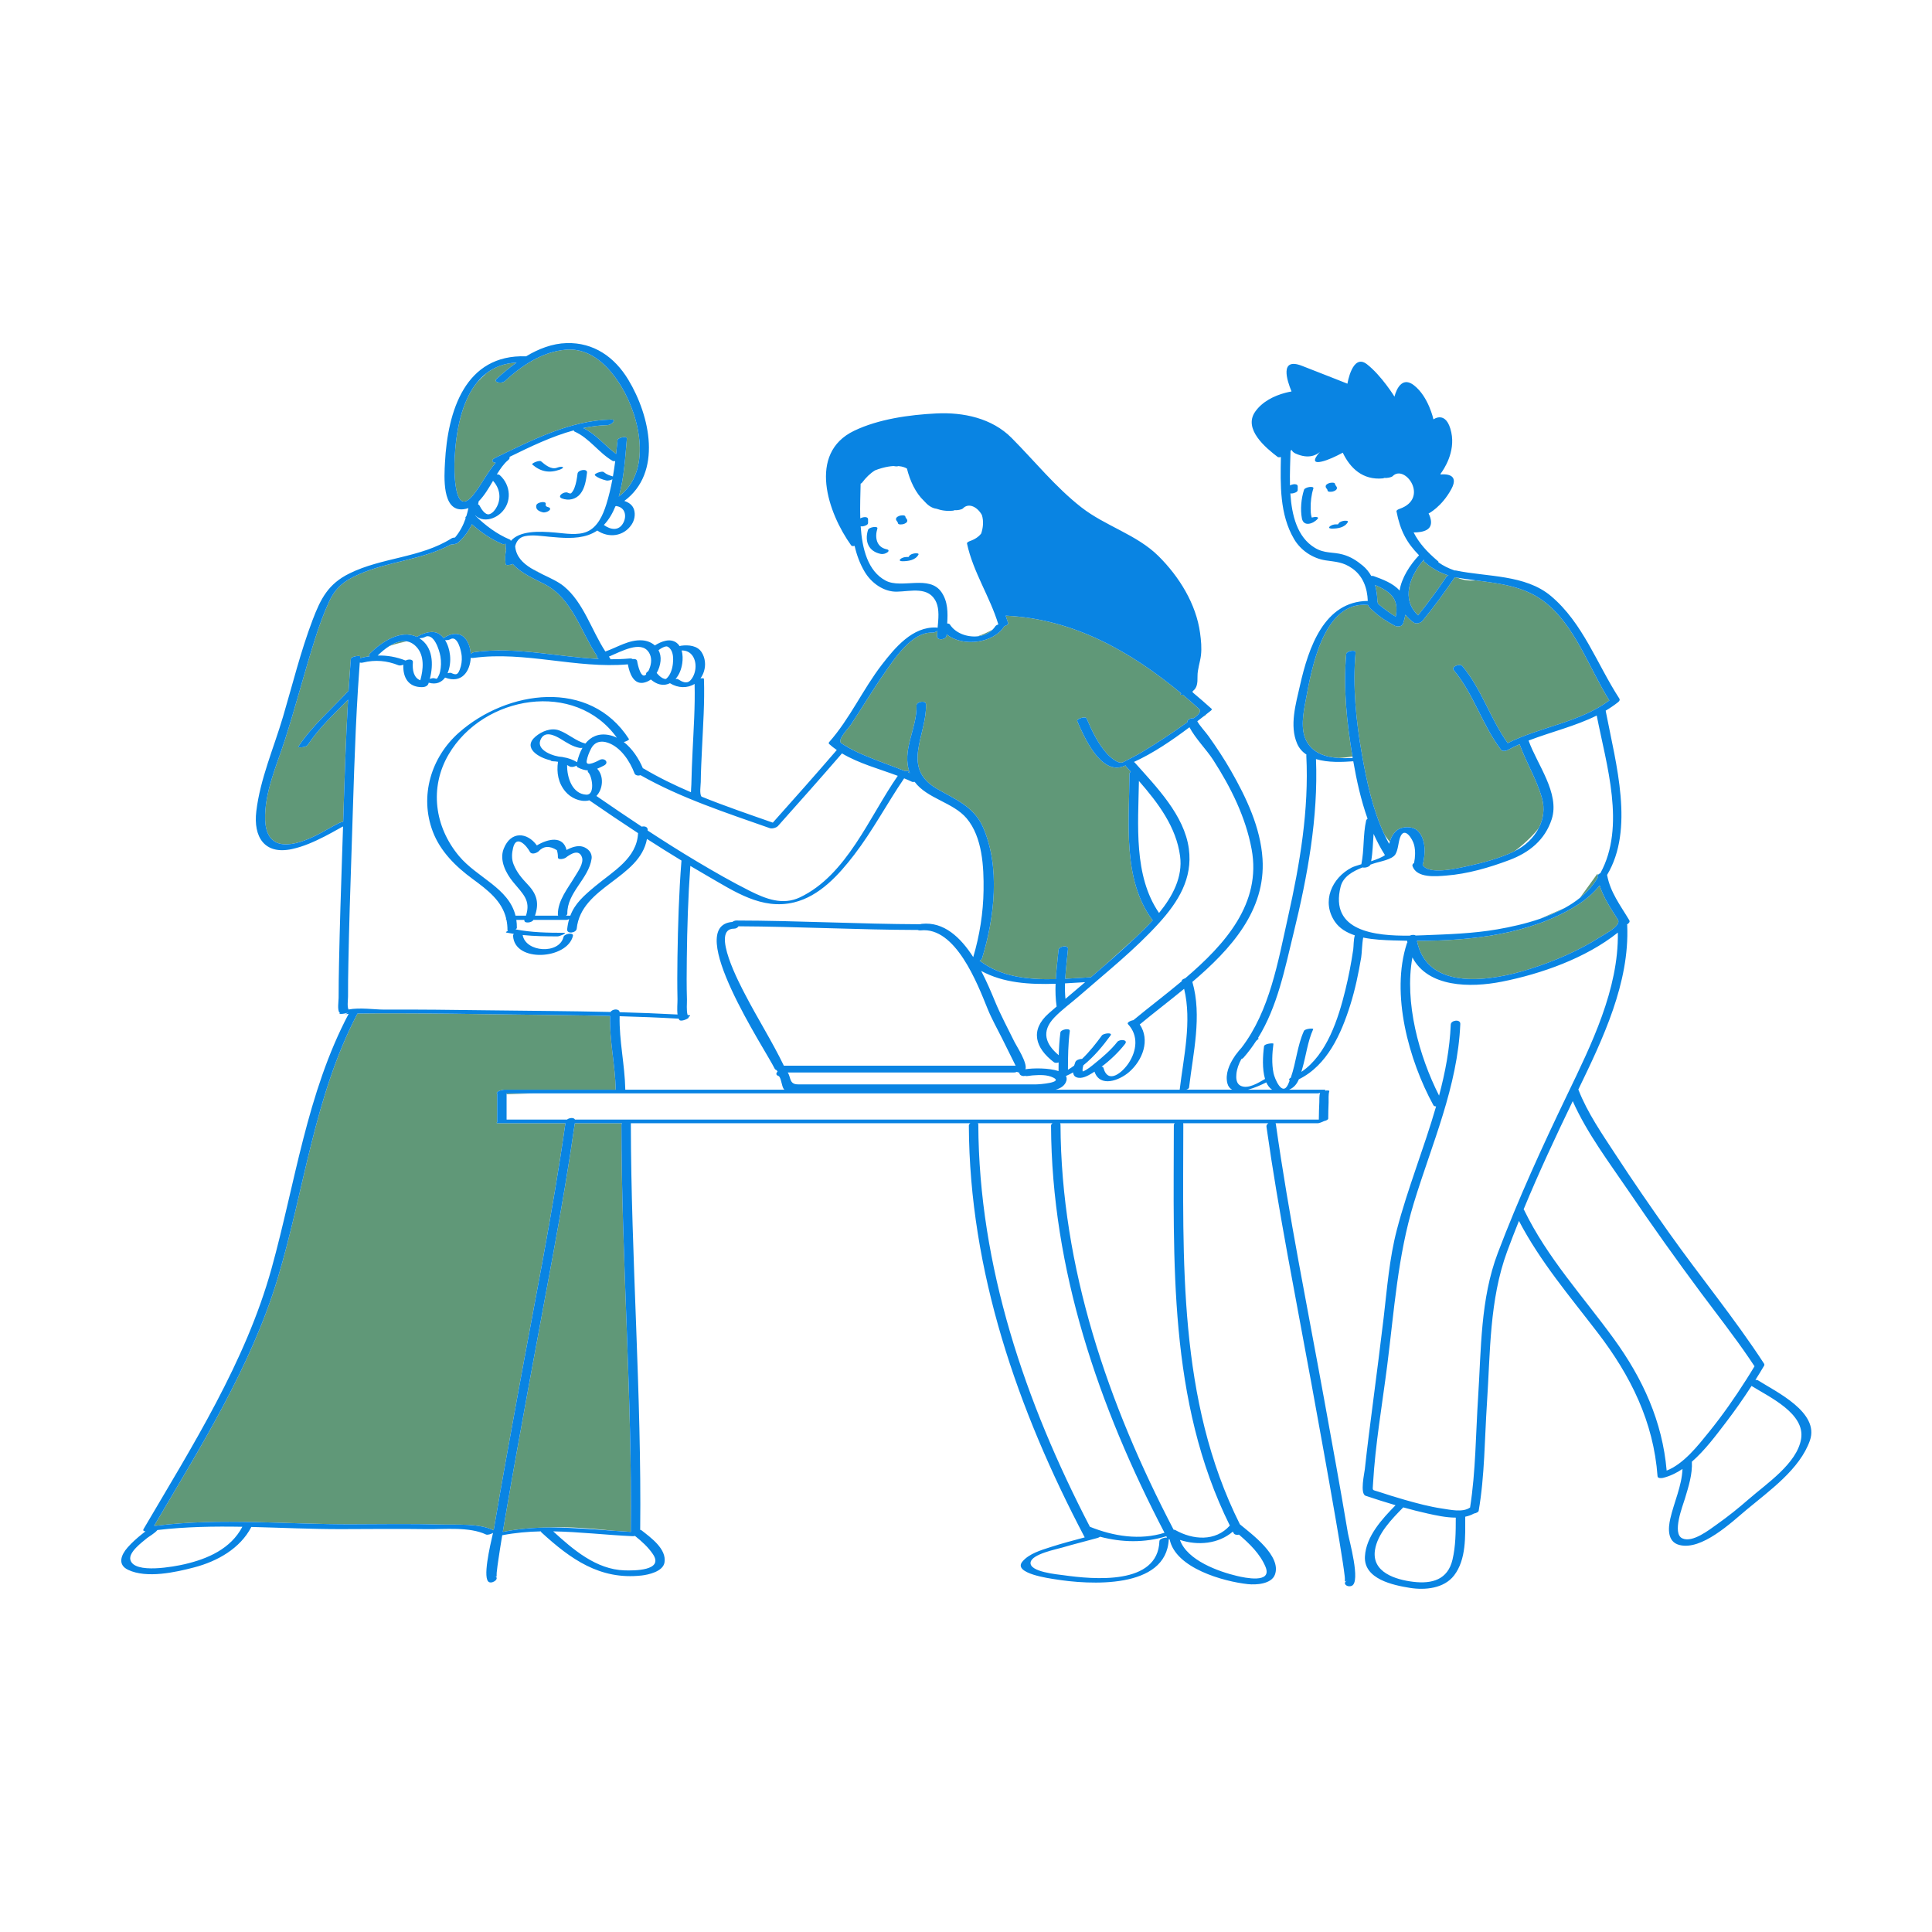<svg xmlns="http://www.w3.org/2000/svg" xmlns:xlink="http://www.w3.org/1999/xlink" id="Layer_1" width="595.28" height="595.28" viewBox="0 0 595.28 595.28"><path id="color_x5F_2" fill="#609878" d="M493.041 288.716c-6.666 4.251-14.112 7.424-21.626 9.827-11.646 3.724-31.668 7.119-34.825-8.656 16.729.022 34.715-2.026 48.861-10.675 3.054-1.867 5.488-4.02 7.435-6.383 1.198 3.821 3.371 6.972 5.595 10.479C499.679 285.198 494.678 287.673 493.041 288.716zm-10.92-8.952c-2.078.901-4.825 2.099-7.566 3.315C477.178 282.174 479.738 281.084 482.121 279.764zm10.046-10.531-5.342 7.396c1.557-1.262 2.961-2.672 4.148-4.26.474-.633.902-1.281 1.312-1.936-.02-.106-.05-.204-.067-.312-.032-.196.027-.377.142-.541L492.167 269.233zM438.401 266.27c-.017.064-.051.126-.093.186 1.827 3.271 10.792 1.072 13.409.515 4.974-1.059 10.026-2.397 14.651-4.55.121-.056.236-.123.355-.182 2.035-1.56 5.159-4.182 7.398-7.108 1.413-2.754 1.909-5.928.986-9.205-1.631-5.792-4.872-10.953-6.887-16.611-1.285.563-2.553 1.166-3.789 1.839-.504.275-1.545.389-1.947-.14-5.815-7.639-8.397-17.188-14.582-24.558-.867-1.034 1.904-2.129 2.668-1.219 5.969 7.113 8.589 16.238 13.981 23.729 10.15-5.078 22.096-6.329 31.32-13.143-6.308-9.98-10.596-23.331-20.265-30.605-6.079-4.574-13.489-5.443-20.851-6.393-2.483.213-4.345-.215-5.686-.824-.274-.047-.547-.097-.82-.147-3.131 4.611-6.406 9.115-9.95 13.42-.561.68-1.929 1.082-2.692.546-1.071-.751-1.923-1.565-2.59-2.423-.162.913-.407 1.831-.718 2.749-.319.943-1.773 1.052-2.503.67-2.383-1.247-4.723-2.736-6.695-4.582-.417-.39-1.443-1.118-1.548-1.83-13.714-1.388-17.392 19.377-19.25 29.368-.718 3.86-1.725 8.912.257 12.592 2.016 3.744 5.909 4.924 9.927 5.178 1.598-.071 3.099-.264 4.226-.446-1.735-10.384-2.873-21.118-1.917-31.642.075-.829 2.97-1.424 2.879-.43-.945 10.412.146 21.19 1.961 31.452 1.464 8.277 3.313 17.015 6.964 24.755l1.587 2.165c.434-1.361 1.07-2.619 2.248-3.569 1.602-1.292 4.818-1.316 6.339.125C439.374 258.416 439.236 263.031 438.401 266.27zm7.238-88.52c.244-.364.535-.432.665-.447-.007-.009-.018-.018-.022-.027-.092-.02-.25-.062-.521-.159-.734-.263-1.477-.529-2.178-.876-1.768-.877-3.303-1.877-4.764-3.202-.161-.146-.153-.313-.044-.477-.034-.032-.069-.063-.104-.094-4.354 5.129-7.019 12.186-1.73 17.133C440.006 185.777 442.907 181.821 445.639 177.75zM424.366 185.335c.007.009.015.019.021.028.077.021.097.059.069.11.068.14.092.294.074.451.246.37 2.65 2.171 3.005 2.427.814.588 1.649 1.132 2.5 1.651.522-2.436.376-4.974-1.562-6.851-1.361-1.319-3.056-2.182-4.805-2.895.449 1.556.669 3.202.718 4.876C424.39 185.204 424.379 185.27 424.366 185.335zm-53.71 35.544 1.011-.646s-.033-.032-.083-.081C371.277 220.394 370.966 220.636 370.656 220.879zM301.225 196.06c1.739-.181 3.373-.839 4.575-2.031C304.678 194.643 302.99 195.479 301.225 196.06zm63.413 18.154c-.052-.043-.104-.085-.155-.129-.707.027-1.248-.075-.518-.43-15.648-13.004-33.261-22.931-53.849-23.942-.071.033-.14.064-.202.095.255.734.5 1.472.718 2.22.101.346-.519.71-1.211.913-.015.028-.021.054-.04.084-3.298 5.216-12.845 6.411-17.71 2.406-.003.113-.009.227-.011.339-.029 1.358-2.975 1.76-2.941.2.011-.508.05-1.052.096-1.608-.425.318-1.055.584-1.501.564-6.395-.296-11.808 8.177-15.001 12.755-3.558 5.103-6.715 10.46-10.17 15.629-.807 1.207-4.348 4.732-2.894 5.726.45.307.92.583 1.388.863.31.022.505.109.453.282 2.057 1.181 4.251 2.141 6.432 3.044 3.711 1.538 7.544 2.842 11.284 4.341.717-.093 1.381-.06 1.299.054-.088.122-.169.248-.257.371.168.07.336.142.503.212-2.703-6.997 2.246-13.603 2.049-20.889-.029-1.103 2.879-1.668 2.916-.297.257 9.567-7.837 19.503 3.347 26.004 5.548 3.225 11.344 5.456 14.135 11.679 5.491 12.241 3.617 28.137-.215 40.595-.093.302-.384.547-.745.723.021.012.045.02.063.034 6.679 5.042 15.078 5.836 23.408 5.629.182-2.968.556-5.933.832-8.978.106-1.178 3.046-1.657 2.92-.276-.281 3.103-.675 6.122-.849 9.15 2.688-.129 5.344-.321 7.913-.472 1.631-1.386 3.252-2.782 4.864-4.189l9.246-8.366c1.657-1.566 3.343-3.234 4.937-4.993-.039-.038-.08-.073-.113-.118-9.277-12.496-7.112-30.27-7.06-44.889.001-.291.131-.534.33-.729l-.009-.138c-.447-.501-.893-1.001-1.335-1.498-.103-.116-.151-.233-.161-.349-.284.11-.568.228-.854.332-6.916 2.52-12.121-9.438-14.063-14.012-.278-.655 2.554-1.587 2.898-.776 1.556 3.666 3.538 7.824 6.224 10.789.98 1.083 3.559 3.417 5.006 2.675 1.978-1.013 3.94-1.983 5.848-3.131 4.634-2.791 9.178-5.758 13.566-8.922.093-.066.225-.151.372-.244-.12-.792 1.036-1.359 1.957-1.252 1.351-.946 2.561-2.097 1.605-2.947C367.816 216.956 366.245 215.563 364.638 214.214zM191.703 346.084c-4.864.0-9.728.0-14.591.0-3.788 26.623-9.135 53.065-13.944 79.515-2.501 13.752-5.02 27.502-7.381 41.278-.293 1.708-.582 3.418-.869 5.128 4.9-.979 9.778-1.342 14.653-1.361 5.323-.315 13.654.385 19.577 1.012 1.732.125 3.467.242 5.206.341.452-41.864-2.833-83.656-2.885-125.514C191.468 346.337 191.559 346.204 191.703 346.084zm-17.49.0c-6.936.0-13.871.0-20.806.0-.49.0-.468-.14-.215-.321.0-2.967.0-5.934.0-8.901-.289-.042-.198-.185.066-.354.219-.348.996-.597 1.684-.698.15-.039.277-.063.359-.063 11.471.0 22.943.0 34.415.0-.161-7.62-1.948-15.077-1.733-22.708-10.938-.259-21.888-.325-32.805-.488-10.941-.164-21.885-.305-32.828-.325-3.704-.007-7.409-.01-11.112.05-.366.006-.732.013-1.098.02-13.36 25.511-16.374 54.332-24.581 81.584-8.186 27.181-23.764 51.904-38.077 76.246.192-.025.413-.042.623-.021 20.149-2.508 40.244-.369 60.462-.455 9.112-.039 18.232-.172 27.342.079 4.938.136 11.558-.434 16.157 1.762.009.004.013.009.021.014.056-.256.099-.464.122-.602 2.353-13.942 4.897-27.853 7.426-41.764C164.654 401.511 170.267 373.894 174.213 346.084zm-9.524-9.209c-2.867.0-5.733.0-8.6.0.0.098.0.195.0.292L164.689 336.875zm9.601-229.122c-7.304.649-13.51 4.879-18.792 9.702-.899.821-3.729.414-2.408-.792 1.853-1.692 3.886-3.398 6.06-4.946-3.781.2-6.837 1.401-9.297 3.296-.918.843-1.86 1.756-2.756 2.679-4.948 5.983-6.601 15.405-7.021 23.468-.164 3.148-.375 19.044 5.801 11.272 2.436-3.065 4.253-6.868 6.867-9.848-.978-.033-1.634-.802-.244-1.473 11.262-5.435 23.023-11.556 35.797-11.846 1.956-.044.021 1.698-1.105 1.724-2.529.058-5.022.39-7.485.906 3.949 1.871 6.657 5.427 10.124 7.984.163-1.43.311-2.861.449-4.292.072-.753 2.954-1.346 2.869-.467-.472 4.915-.763 11.866-2.499 17.89 10.255-7.622 6.625-24.24.832-33.84C187.792 113.056 182.113 107.058 174.29 107.753zM97.785 257.21c2.297-1.167 4.491-2.545 6.805-3.676.209-.102.66-.256 1.148-.368l.009-.108c.394-12.492.775-25.006 1.497-37.484-4.391 4.47-9.002 8.758-12.47 14.013-.48.728-3.121.875-2.864.486 4.293-6.506 10.263-11.557 15.5-17.26.203-3.258.421-6.514.682-9.765.068-.852 2.928-1.156 2.897-.776-.015.188-.026.376-.041.564.147-.073.315-.14.519-.189.825-.2 1.643-.34 2.457-.453-.272-.182-.32-.477.104-.893 3.462-3.398 9.319-7.5 14.419-5.063.027-.018.045-.034.078-.053 1.945-1.156 4.888-2.209 6.97-.736.42.297.781.659 1.108 1.052l.16.045c.07-.053.152-.109.251-.169 1.824-1.104 3.343-1.282 4.559-.875.063.01.126.026.188.06 2.023.799 3.134 3.298 3.28 5.957.273-.289.687-.533 1.168-.598 12.841-1.742 25.505 1.505 38.279 2.113-.443-.172-.657-.558-.569-.945-5.004-7.564-7.636-17.681-15.995-22.032-3.402-1.77-7.462-3.459-9.924-6.29-.84.387-2.164.505-2.218.045-.199-1.681-.129-3.086.154-4.265-.102-.554-.171-1.129-.168-1.75.0-.077.013-.151.036-.222-.408.106-.802.139-1.044.037-3.505-1.474-6.554-3.601-9.362-6.089-1.029 2.149-2.438 4.098-4.366 5.764-.321.277-1.416.489-2.119.498-8.918 4.76-19.125 5.129-28.347 9.179-4.556 2-7.172 4.054-9.228 8.53-1.685 3.669-3.035 7.479-4.258 11.324-3.294 10.357-5.991 20.895-9.317 31.242-2.501 7.78-6.365 16.218-6.058 24.582C82.088 263.094 91.052 260.632 97.785 257.21zm69.44-80.208c-1.188-.669-2.429-1.326-3.62-1.933C164.738 175.773 165.977 176.398 167.225 177.002zM125.31 197.604c-1.764-.305-3.609.376-5.305 1.437C121.966 198.337 124.245 197.825 125.31 197.604zm-20.697 56.854c-.073-.109-.07-.257.051-.454C104.515 254.245 104.52 254.384 104.613 254.458z"/><path id="color_x5F_1" d="M273.488 170.135c-.52.409-1.39.678-2.049.549-3.822-.749-5.094-3.851-3.988-7.412.274-.881 3.153-1.288 2.883-.418-.854 2.75-.291 5.772 2.918 6.401C273.814 169.365 273.969 169.756 273.488 170.135zM281.803 170.506c-.559.091-1.386.306-1.683.849-.054.099-.11.177-.172.254-.013.0-.025.001-.037.002-.208.009-.416.007-.624.007-.623.0-1.494.252-1.931.722-.468.502.406.587.714.587 1.785-.001 3.979-.316 4.92-2.039C283.271 170.372 281.954 170.481 281.803 170.506zM278.299 161.497c.511-.137 1.302-.484 1.251-1.124-.04-.502-.542-.722-.575-1.151-.048-.62-1.319-.435-1.646-.348-.511.137-1.302.484-1.251 1.124.04.502.542.722.575 1.151C276.701 161.769 277.972 161.584 278.299 161.497zM404.167 159.466c-.028-.097-.054-.192-.077-.274-.234-.802-.243-1.682-.258-2.509-.036-2.05.211-4.223.84-6.18.276-.86-2.6-.463-2.883.418-.866 2.694-1.178 6-.656 8.792.508 2.727 3.549 1.683 4.86.135C406.537 159.207 405.165 159.186 404.167 159.466zM414.107 160.47c-.562.091-1.382.306-1.683.849-.052.093-.104.166-.163.239-.019.0-.037.002-.056.002-.208.007-.417.004-.625.002-.62-.004-1.496.254-1.932.722-.47.504.408.585.715.587 1.789.012 3.978-.303 4.93-2.019C415.58 160.338 414.255 160.446 414.107 160.47zM410.677 151.438c.514-.138 1.299-.483 1.252-1.124-.037-.502-.537-.725-.568-1.156-.046-.62-1.322-.434-1.646-.348-.514.138-1.299.483-1.252 1.124.037.502.537.726.568 1.156C409.076 151.709 410.353 151.524 410.677 151.438zM177.951 145.918c-.187 1.501-.417 3.028-.969 4.445-.222.57-.521 1.102-.941 1.547-.309.326-.849-.003-1.183-.131-1.094-.419-3.395 1.152-1.715 1.796 2.021.775 4.26.322 5.65-1.389 1.447-1.78 1.804-4.349 2.078-6.549C181.04 144.281 178.097 144.747 177.951 145.918zM173.401 143.932c-.48-.272-1.394.037-1.855.204-1.716.622-3.615-.94-4.819-1.979-.56-.483-3.095.649-2.738.957 2.604 2.247 5.283 2.749 8.53 1.572C172.61 144.652 173.823 144.171 173.401 143.932zm-4.44 12.344c-.05-.013-.1-.027-.149-.041-.014-.004-.019-.005-.029-.007-.014-.005-.024-.009-.047-.018-.077-.027-.363-.164-.324-.136-.289-.201-.339-.423-.265-.76.238-1.077-2.681-.607-2.896.369-.294 1.332.849 1.863 1.932 2.151.653.174 1.553-.114 2.049-.549C169.714 156.864 169.533 156.428 168.961 156.276zm388.7 287.566c-3.114 8.885-12.499 15.469-19.532 21.344-4.609 3.848-13.865 12.694-20.752 10.829-3.664-.993-3.426-5.058-2.729-8.12 1.132-4.975 3.563-10.105 3.752-15.284-1.874 1.255-3.869 2.227-6.002 2.745-.392.095-1.63.21-1.68-.471-1.226-16.83-8.308-31.04-18.45-44.264-8.591-11.202-17.696-21.896-24.256-34.434-1.252 3.119-2.478 6.252-3.642 9.418-5.49 14.934-5.171 31.016-6.215 46.698-.728 10.927-.684 22.393-2.552 33.204-.066.389-.766.708-1.458.841-.833.463-1.739.779-2.692.976.002.024.01.044.01.07-.011 5.907.372 13.059-3.431 18.015-3.093 4.031-8.946 4.593-13.605 3.845-5.144-.826-14.267-2.695-13.87-9.696.352-6.201 5.269-11.523 9.439-15.772-3.089-.907-6.157-1.89-9.214-2.908-1.831-.61-.383-6.99-.256-8.181.748-7.001 1.667-13.983 2.565-20.966 1.103-8.578 2.223-17.155 3.236-25.745 1.07-9.078 1.742-18.168 4.06-27.046 3.347-12.821 8.419-25.278 12.094-38.036-.374-.008-.692-.113-.832-.368-7.576-13.869-13.23-34.287-8.176-49.853.03-.092.093-.178.17-.259-.034-.186-.064-.376-.095-.567-1.429-.022-2.85-.053-4.251-.099-2.688-.088-6.074-.21-9.276-.876-.362 1.882-.422 4.97-.618 6.125-.839 4.946-1.864 9.889-3.373 14.679-2.802 8.888-7.082 18.56-15.834 22.864-.588 1.384-1.445 2.542-3.003 3.197 3.595.0 7.189.0 10.784.0.481.0.468.135.228.311.746-.126 1.477-.092 1.389.16-.351 1.005-.188 2.449-.23 3.499-.066 1.638-.114 3.276-.119 4.916-.002.372-.644.654-1.322.808-.572.306-1.524.644-1.839.644-4.362.0-8.724.0-13.085.0.055.085.099.181.115.297 4 28.329 9.734 56.457 14.845 84.599 2.504 13.785 5.037 27.568 7.348 41.387.338 2.023 4.055 15.075 1.17 16.254-1.479.605-3.116-.918-1.273-1.672-1.24.507-.662.573-.871-1.207-.16-1.364-.353-2.724-.557-4.082-.694-4.619-1.476-9.225-2.271-13.827-2.395-13.879-4.925-27.734-7.445-41.59-4.786-26.306-10.104-52.604-13.844-79.086-.063-.441.198-.813.585-1.074-8.755.0-17.509.0-26.264.0.034.087.059.182.059.292-.026 41.874-1.779 84.902 17.438 123.296 3.525 2.927 12.943 9.776 10.779 15.522-1.095 2.906-5.803 3.18-8.334 2.905-7.436-.807-22.283-4.888-24.092-13.793-.096-.008-.187-.027-.271-.053-.711 15.553-24.574 14.056-35.086 12.338-1.376-.225-13.028-1.76-10.04-5.402 2.038-2.483 5.793-3.568 8.719-4.513 3.468-1.121 6.99-2.041 10.508-2.982-20.692-39.329-35.502-82.026-35.701-126.88-.001-.29.188-.54.472-.73-34.873.0-69.746.0-104.618.0.072 41.782 3.342 83.499 2.882 125.287.178.03.337.087.459.184 2.796 2.205 7.708 5.676 7.033 9.858-.451 2.795-4.909 3.79-7.108 4.031-12.781 1.403-21.801-5.035-30.806-13.281-.113-.104-.165-.213-.171-.323-3.966.079-7.934.429-11.914 1.195-.407 2.451-.803 4.903-1.162 7.361-.204 1.392-.412 2.785-.548 4.185-.126 1.297.305 1.37-.622.991 1.702.696-.479 2.417-1.68 1.927-2.178-.891.252-11.155 1.172-15.189-.612.398-1.719.708-2.17.492-5.092-2.431-12.74-1.57-18.202-1.651-8.767-.13-17.533-.023-26.3-.005-9.295.019-18.549-.442-27.796-.662-.001.002-.001.004-.002.006-3.452 6.66-10.486 10.575-17.547 12.435-5.802 1.528-14.694 3.494-20.419.765-3.362-1.602-2.157-4.626-.131-6.915 1.364-1.541 2.904-2.903 4.516-4.179.32-.253.643-.503.965-.754-.448-.036-.882-.207-.585-.713 15.002-25.567 31.427-51.452 39.421-80.234 7.321-26.358 10.852-54.041 23.768-78.514-.614.042-.976.146-1.103.196.129-.061.455-.241.979-.657-.536.426-3.227.715-2.619.231.026-.021.059-.036.085-.056-.083-.035-.157-.079-.208-.146-.65-.858-.218-3.54-.22-4.521-.007-3.579.053-7.157.125-10.735.228-11.321.582-22.639.971-33.956.092-2.684.179-5.369.264-8.056-.041.004-.082.01-.121.012-.407.222-.813.446-1.217.673-1.438.807-2.875 1.615-4.345 2.362-3.214 1.634-6.534 3.13-10.074 3.89-8.403 1.802-11.927-3.67-10.967-11.662 1.204-10.024 5.404-19.533 8.244-29.159 2.928-9.922 5.416-20.069 9.092-29.75 2.53-6.663 4.842-11.142 11.362-14.358 10.064-4.965 21.808-4.75 31.456-10.8.259-.163.668-.252 1.072-.272 1.486-1.763 2.535-3.753 3.269-5.908-.155-.214-.045-.452.215-.664.25-.813.467-1.642.644-2.492-.491.176-1.005.306-1.551.366-6.679.743-5.893-10.195-5.674-14.391.822-15.784 6.171-33.414 24.989-32.737 3.855-2.31 8.069-3.952 12.48-4.076 8.326-.233 14.78 4.262 19.02 11.287 6.775 11.228 10.497 28.665-1.229 37.346 1.357.444 2.578 1.261 3.012 2.731.449 1.519.102 3.262-.778 4.569-2.458 3.655-7.048 4.206-10.565 1.822-.859.578-1.805 1.055-2.852 1.407-3.792 1.275-7.994.861-11.897.512-2.436-.218-5.153-.69-7.573-.177-1.787.379-2.625 1.626-2.978 3.121.281 3.121 2.3 5.133 4.875 6.732 1.134.705 2.373 1.33 3.62 1.933 2.38 1.152 4.783 2.229 6.504 3.643 6.069 4.984 8.5 13.515 12.791 20.099 3.721-1.295 7.274-3.699 11.332-3.438 1.537.099 2.902.661 3.913 1.571 2.079-1.31 4.734-2.32 6.747-.783.369.282.655.629.899 1.004.167-.069.346-.121.531-.145 2.195-.287 4.925-.042 6.243 2.021 1.112 1.741 1.333 3.954.707 5.925-.256.808-.624 1.511-1.066 2.122.573-.076 1.063-.039 1.07.157.25 7.188-.277 14.411-.606 21.589-.156 3.404-.34 6.812-.377 10.219-.01.924-.453 3.685.242 4.47.002.002.001.004.003.006 7.255 2.939 14.715 5.474 21.959 8.014 6.619-7.416 13.226-14.846 19.71-22.379-.827-.575-1.624-1.187-2.37-1.864-.164-.148-.13-.409.006-.562 6.384-7.191 10.412-16.312 16.292-23.917 4.022-5.202 9.434-11.729 16.706-11.393.181.008.317.032.433.063.248-2.66.561-5.61-.41-7.825-2.232-5.088-7.94-3.354-12.186-3.287-4.059.064-7.838-2.706-9.859-6.098-1.504-2.524-2.48-5.221-3.117-8.011-.469.096-.89.086-1.059-.149-7.127-9.905-13.567-28.381.916-35.322 7.547-3.617 16.981-4.915 25.261-5.334 8.351-.424 17.189 1.433 23.263 7.552 7.079 7.133 13.529 15.165 21.479 21.374 7.416 5.792 17.089 8.399 23.764 15.023 6.352 6.303 11.605 14.718 12.817 23.73.303 2.25.532 4.557.269 6.826-.238 2.047-1.086 4.37-1.06 6.402.03 2.33-.138 3.65-1.494 4.674-.007.124-.013.242-.019.344 1.965 1.641 3.905 3.326 5.819 5.05.252.227-.057.488-.231.626-.482.38-.971.765-1.463 1.151-.307.241-.618.483-.928.726-.578.452-1.161.905-1.751 1.36.665 1.297 2.593 3.357 3.528 4.677 2.428 3.424 4.756 6.93 6.84 10.575 4.729 8.266 9.118 17.495 9.729 27.144 1.005 15.885-9.712 27.791-21.62 37.918 3.041 10.466.214 21.996-1.017 32.542-.034.287-.39.502-.839.651 4.701.0 9.401.0 14.103.0-.704-.373-1.228-1.001-1.469-1.982-.685-2.773.524-5.774 2.323-8.379.05-.104.115-.213.22-.332.062-.069.114-.143.175-.213.525-.713 1.086-1.391 1.661-2.021 8.713-11.38 11.241-26.578 14.321-40.314 3.646-16.262 6.479-32.965 5.631-49.687-.005-.103.015-.199.044-.291-1.224-.818-2.231-1.909-2.87-3.383-2.41-5.557-.395-12.283.868-17.897 2.658-11.809 7.495-25.969 20.901-26.079-.147-3.936-1.436-7.656-4.792-10.022-2.835-1.999-5.026-1.998-8.207-2.482-3.987-.606-7.666-3.071-9.725-6.582-4.45-7.588-4.212-16.668-4.048-25.26-.424.1-.811.116-1.008-.034-3.653-2.778-10.633-8.568-6.937-13.894 2.148-3.096 5.799-4.94 9.384-5.87.602-.156 1.219-.284 1.841-.398-1.402-3.362-3.775-10.615 3.223-7.894 9 3.5 14 5.5 14 5.5s1.5-9.5 6-6 8.5 10 8.5 10 1.5-7 6-3.5 6 10.5 6 10.5 4-3 5.5 4c1.304 6.087-2.303 11.412-3.267 12.7-.021.093-.046.187-.068.28.959-.109 6.061-.477 3.335 4.52-3 5.5-7 7.5-7 7.5s2 3.5-.5 5c-1.099.659-2.681.835-4.109.826 1.694 3.331 4.13 6.01 7.59 8.936.086.073.082.164.023.263 1.531 1.088 3.203 1.905 5.003 2.519.138-.014.271-.015.388.01 9.58 2.017 21.363 1.189 29.312 7.872 9.867 8.298 14.189 20.999 21.048 31.557.308.474-.019.878-.398 1.176-1.218.958-2.485 1.811-3.789 2.585.038.205.076.411.114.616 3.076 15.911 8.758 35.908.323 49.999.969 5.357 4.095 9.356 6.826 13.947.197.332.113.616-.163.884-.18.175-.375.339-.559.511.051.044.088.096.091.162.771 17.732-7.501 35.004-15.067 50.633.023.038.051.074.067.117 2.764 7.091 7.328 13.643 11.466 19.981 5.28 8.087 10.765 16.042 16.351 23.92 9.614 13.561 20.248 26.458 29.32 40.383.149.229.176.457.031.702-.864 1.466-1.755 2.921-2.664 4.364.318-.032.616.001.827.136C547.173 428.814 560.711 435.143 557.661 443.842zM485.451 279.211c-14.146 8.649-32.133 10.698-48.861 10.675 3.157 15.775 23.179 12.38 34.825 8.656 7.514-2.402 14.96-5.576 21.626-9.827 1.637-1.043 6.638-3.518 5.439-5.409-2.224-3.507-4.396-6.658-5.595-10.479C490.939 275.192 488.505 277.344 485.451 279.211zM454.759 178.828c-1.907-.246-3.81-.501-5.686-.824-.274-.047-.547-.097-.82-.147-3.131 4.611-6.406 9.115-9.95 13.42-.561.68-1.929 1.082-2.692.546-1.071-.751-1.923-1.565-2.59-2.423-.162.913-.407 1.831-.718 2.749-.319.943-1.773 1.052-2.503.67-2.383-1.247-4.723-2.736-6.695-4.582-.417-.39-1.443-1.118-1.548-1.83-13.714-1.388-17.392 19.377-19.25 29.368-.718 3.86-1.725 8.912.257 12.592 2.016 3.744 5.909 4.924 9.927 5.178 1.445.092 2.903.067 4.3-.007-.016-.094-.033-.188-.049-.282-.009-.052-.017-.105-.025-.157-1.735-10.384-2.873-21.118-1.917-31.642.075-.829 2.97-1.424 2.879-.43-.945 10.412.146 21.19 1.961 31.452 1.464 8.277 3.313 17.015 6.964 24.755.441.936.911 1.856 1.407 2.76.056-.201.117-.398.18-.596.434-1.361 1.07-2.619 2.248-3.569 1.602-1.292 4.818-1.316 6.339.125 2.598 2.46 2.46 7.075 1.625 10.313-.017.064-.051.126-.093.186 1.827 3.271 10.792 1.072 13.409.515 4.974-1.059 10.026-2.397 14.651-4.55.121-.056.236-.123.355-.182 3.17-1.564 5.843-4.077 7.398-7.108 1.413-2.754 1.909-5.928.986-9.205-1.631-5.792-4.872-10.953-6.887-16.611-1.285.563-2.553 1.166-3.789 1.839-.504.275-1.545.389-1.947-.14-5.815-7.639-8.397-17.188-14.582-24.558-.867-1.034 1.904-2.129 2.668-1.219 5.969 7.113 8.589 16.238 13.981 23.729 10.15-5.078 22.096-6.329 31.32-13.143-6.308-9.98-10.596-23.331-20.265-30.605C469.53 180.646 462.12 179.777 454.759 178.828zm-32.288 86.531c1.731-.563 3.355-1.194 4.252-1.888-1.322-2.084-2.482-4.273-3.496-6.542C423.009 259.745 422.968 262.585 422.471 265.359zm23.289-88.241c-.734-.263-1.477-.529-2.178-.876-1.768-.877-3.303-1.877-4.764-3.202-.161-.146-.153-.313-.044-.477-.034-.032-.069-.063-.104-.094-4.354 5.129-7.019 12.186-1.73 17.133 3.065-3.825 5.967-7.781 8.698-11.852.244-.364.535-.432.665-.447-.007-.009-.018-.018-.022-.027C446.189 177.257 446.031 177.215 445.76 177.118zM424.531 185.925c.246.37 2.65 2.171 3.005 2.427.814.588 1.649 1.132 2.5 1.651.522-2.436.376-4.974-1.562-6.851-1.361-1.319-3.056-2.182-4.805-2.895.449 1.556.669 3.202.718 4.876.002.07-.009.136-.021.202.007.009.015.019.021.028.077.021.097.059.069.11C424.525 185.613 424.549 185.768 424.531 185.925zM422.51 177.464c.26-.046.518-.039.744.043 2.703.987 5.992 2.182 7.979 4.455.614-3.879 3.121-7.819 5.992-10.882-3.704-3.743-5.79-7.505-6.943-13.509-.075-.395.673-.687.932-.777 9.354-3.248 1.64-13.95-2.119-10.077-.365.376-1.88.645-2.487.521-.231.09-.446.154-.602.168-6.09.553-9.983-3.113-12.278-7.927-2.191 1.18-4.646 2.33-6.56 2.755-3.576.795-1.472-1.878-.456-3.012-.944.863-3.385 2.402-7.544.512-.626-.285-.996-.657-1.178-1.087-.095.077-.216.146-.356.207-.066 3.115-.267 6.877-.166 10.713.379-.211.866-.334 1.118-.364.519-.062 1.268.01 1.263.667-.002.383-.005.767-.009 1.151-.005.627-1.194.958-1.64 1.01-.192.023-.417.027-.623-.01.443 6.837 2.136 13.513 7.55 16.774 3.063 1.845 5.519 1.192 8.656 2.072 2.361.662 4.206 1.841 6.09 3.402C420.999 175.202 421.85 176.287 422.51 177.464zm-57.661 127.21c-4.7 3.865-9.464 7.48-13.673 10.979 3.238 4.748.945 10.992-3.273 14.65-3.04 2.636-8.981 4.858-10.673-.11-.214.138-.427.284-.64.414-1.34.822-3.235 1.935-4.867 1.334-.738-.272-1.031-.843-1.089-1.516-.716.416-1.451.79-2.206 1.113.313.543.332 1.199-.053 1.986-.57 1.169-1.729 1.838-3.103 2.221 12.737.0 25.474.0 38.211.0C364.67 325.684 367.282 314.735 364.849 304.674zm-173.381 41.81c0-.147.091-.28.235-.399-4.864.0-9.728.0-14.591.0-3.788 26.623-9.135 53.065-13.944 79.515-2.501 13.752-5.02 27.502-7.381 41.278-.293 1.708-.582 3.418-.869 5.128 4.9-.979 9.778-1.342 14.653-1.361 6.512-.026 13.021.539 19.577 1.012 1.732.125 3.467.242 5.206.341C194.805 430.134 191.521 388.342 191.468 346.484zM189.715 335.747c-.161-7.62-1.948-15.077-1.733-22.708-10.938-.259-21.888-.325-32.805-.488-10.941-.164-21.885-.305-32.828-.325-3.704-.007-7.409-.01-11.112.05-.366.006-.732.013-1.098.02-13.36 25.511-16.374 54.332-24.581 81.584-8.186 27.181-23.764 51.904-38.077 76.246.192-.025.413-.042.623-.021 20.149-2.508 40.244-.369 60.462-.455 9.112-.039 18.232-.172 27.342.079 4.938.136 11.558-.434 16.157 1.762.009.004.013.009.021.014.056-.256.099-.464.122-.602 2.353-13.942 4.897-27.853 7.426-41.764 5.021-27.627 10.633-55.244 14.579-83.054-6.936.0-13.871.0-20.806.0-.49.0-.468-.14-.215-.321.0-2.967.0-5.934.0-8.901-.289-.042-.198-.185.066-.354.219-.348.996-.597 1.684-.698.15-.039.277-.063.359-.063C166.771 335.747 178.243 335.747 189.715 335.747zM192.66 335.636c.001.039-.009.074-.013.111 16.355.0 32.712.0 49.067.0-.061-.05-.132-.091-.184-.151-.713-.831-.845-3.788-1.682-4.076-.871-.3-.748-.893-.256-1.354-.137-.116-.221-.257-.255-.412-.293-.091-.54-.26-.673-.537-2.705-5.598-28.269-43.928-13.026-45.151.375-.252.83-.44 1.209-.439 18.903.028 37.782 1.084 56.684 1.144.146-.056.301-.099.47-.117 6.833-.731 12.001 4.206 15.868 10.243 1.975-6.644 3.087-13.657 3.182-20.583.098-7.162-.328-16.381-5.216-22.171-4.164-4.933-12.183-6.065-16.016-11.244-.338.063-.648.063-.847-.031-.775-.37-1.577-.714-2.391-1.048-5.292 7.757-9.673 16.123-15.409 23.581-4.73 6.152-10.643 12.735-18.515 14.64-9.938 2.404-18.329-3.353-26.671-8.142-1.77-1.016-3.528-2.05-5.28-3.095-.684 9.497-.98 19.033-1.087 28.551-.047 4.204-.089 8.414.046 12.617.036 1.12-.22 3.385.208 4.782.122.007.244.012.366.02.68.042.423.314-.096.584.023.036.038.085.064.118.204.266-2.363 1.472-2.897.776-.082-.107-.14-.249-.204-.383-6.053-.354-12.118-.591-18.188-.756C190.755 320.669 192.514 328.083 192.66 335.636zm94.653-140.71c-6.395-.296-11.808 8.177-15.001 12.755-3.558 5.103-6.715 10.46-10.17 15.629-.807 1.207-4.348 4.732-2.894 5.726.45.307.92.583 1.388.863.31.022.505.109.453.282 2.057 1.181 4.251 2.141 6.432 3.044 3.711 1.538 7.544 2.842 11.284 4.341.717-.093 1.381-.06 1.299.054-.088.122-.169.248-.257.371.168.07.336.142.503.212-2.703-6.997 2.246-13.603 2.049-20.889-.029-1.103 2.879-1.668 2.916-.297.257 9.567-7.837 19.503 3.347 26.004 5.548 3.225 11.344 5.456 14.135 11.679 5.491 12.241 3.617 28.137-.215 40.595-.093.302-.384.547-.745.723.021.012.045.02.063.034 6.679 5.042 15.078 5.836 23.408 5.629.182-2.968.556-5.933.832-8.978.106-1.178 3.046-1.657 2.92-.276-.281 3.103-.675 6.122-.849 9.15 2.688-.129 5.344-.321 7.913-.472 1.631-1.386 3.252-2.782 4.864-4.189 1.531-1.338 3.06-2.679 4.56-4.052 1.457-1.334 3.059-2.775 4.687-4.314 1.657-1.566 3.343-3.234 4.937-4.993-.039-.038-.08-.073-.113-.118-9.277-12.496-7.112-30.27-7.06-44.889.001-.291.131-.534.33-.729.021-.02.042-.039.063-.057-.024-.027-.049-.054-.072-.081-.447-.501-.893-1.001-1.335-1.498-.103-.116-.151-.233-.161-.349-.284.11-.568.228-.854.332-6.916 2.52-12.121-9.438-14.063-14.012-.278-.655 2.554-1.587 2.898-.776 1.556 3.666 3.538 7.824 6.224 10.789.98 1.083 3.559 3.417 5.006 2.675 1.978-1.013 3.94-1.983 5.848-3.131 4.634-2.791 9.178-5.758 13.566-8.922.093-.066.225-.151.372-.244-.12-.792 1.036-1.359 1.957-1.252 1.351-.946 2.561-2.097 1.605-2.947-1.567-1.395-3.139-2.788-4.746-4.137-.052-.043-.104-.085-.155-.129-.707.027-1.248-.075-.518-.43-15.648-13.004-33.261-22.931-53.849-23.942-.08-.004-.159-.009-.24-.013.013.036.026.072.038.108.255.734.5 1.472.718 2.22.101.346-.519.71-1.211.913-.015.028-.021.054-.04.084-3.298 5.216-12.845 6.411-17.71 2.406-.003.113-.009.227-.011.339-.029 1.358-2.975 1.76-2.941.2.011-.508.05-1.052.096-1.608C288.389 194.681 287.759 194.947 287.313 194.926zm13.707-27.905c-.029.013-.058.028-.086.041.005.021.01.042.015.063C300.972 167.092 300.996 167.054 301.02 167.021zm62.583 96.764c-1.202-9.039-6.792-16.396-12.681-23.155-.224 13.454-1.696 29.208 6.197 40.667C361.363 276.09 364.453 270.179 363.603 263.785zm-40.478 48.451c.806-.712 1.627-1.408 2.439-2.112-.35-2.374-.408-4.696-.322-7.008-7.965.265-16.074-.208-22.922-3.962 1.718 3.292 3.104 6.599 4.206 9.271 1.777 4.312 3.995 8.419 6.048 12.605.575 1.174 4.082 6.528 3.378 8.42 2.325-.38 7.21-.442 10.203.57.002-.891.009-1.781.021-2.671-.526.176-1.104.198-1.437-.054C318.966 322.918 317.283 317.401 323.125 312.236zM324.607 332.066c-2.007-1.011-4.303-.865-6.488-.719-.336.022-2.901.458-1.968.045-1.067.472-2.204-.196-2.063-.907-.147-.009-.294-.033-.436-.09-.046-.019-.092-.037-.137-.055-.074-.03-.132-.063-.191-.097-.228.125-.504.204-.821.204-23.266.0-46.531.0-69.796.0 1.008 1.401.396 3.667 3.16 3.667 4.143.0 8.286.0 12.429.0 9.686.0 19.371.0 29.057.0 8.915.0 17.83.0 26.745.0 1.737.0 3.475.0 5.213.0C320.271 334.115 327.572 333.561 324.607 332.066zm-95.056-25.723c3.835 7.417 8.334 14.502 11.971 22.017 23.75.0 47.498.0 71.247.0.062.0.112.008.168.012-.984-1.959-3.691-7.443-4.166-8.396-1.51-3.032-3.22-6.034-4.49-9.178-3.149-7.798-9.85-25.278-20.566-24.131-.412.044-.702-.014-.899-.128-18.436-.045-36.85-1.044-55.285-1.133-.226.399-.707.73-1.362.729C218.745 286.122 228.165 303.662 229.551 306.343zM334.348 302.625c-2.029.121-4.106.258-6.207.366-.05 1.581-.011 3.171.143 4.779C330.299 306.05 332.324 304.339 334.348 302.625zm32.145-78.545c-5.376 4.047-11.172 7.996-17.136 10.7.115.05.221.114.3.203 6.601 7.424 15.271 16.2 16.647 26.559 1.215 9.134-3.274 16.337-9.219 22.888-7.475 8.24-16.205 15.151-24.567 22.445-2.482 2.165-5.38 4.249-7.661 6.637-4.118 4.311-2.744 8.197 1.359 11.616.068-2.352.209-4.7.516-7.035.119-.905 3.027-1.455 2.889-.399-.519 3.949-.563 7.931-.568 11.908.652-.379 1.285-.805 1.902-1.265.125-.406.262-.783.369-1.085.222-.627 1.296-1.008 2.086-.999 2.319-2.211 4.35-4.811 6.089-7.204.513-.705 3.41-1.013 2.68-.008-2.338 3.218-5.125 6.581-8.376 9.195-.148.499-.258 1.008-.249 1.507.002.099.009.27.053.402 1.378-.507 2.668-1.635 3.784-2.54 2.413-1.956 4.952-4.118 6.868-6.583.694-.892 3.466-.758 2.371.651-1.95 2.508-4.526 4.978-7.213 7 .294.033.514.139.569.345 1.423 5.251 5.907 1.36 7.77-1.468 2.503-3.8 3.089-8.488-.214-12.004-.417-.444.722-1.068 1.675-1.22 4.544-3.777 9.824-7.748 14.955-12.05-.012-.036-.02-.073-.032-.109-.08-.24.435-.542 1.053-.75 12.403-10.56 23.527-23.14 20.453-39.758-1.828-9.881-6.405-19.064-11.81-27.459C371.77 230.987 368.346 227.595 366.493 224.08zm-76.38-41.581c1.974 2.908 1.936 6.256 1.737 9.617.372-.006.691.083.834.309 1.673 2.646 5.275 3.974 8.54 3.635 1.739-.181 3.373-.839 4.575-2.031.324-.322.628-.668.882-1.069.15-.238.513-.428.928-.55-2.592-8.58-7.766-16.102-9.66-24.929-.084-.393.679-.688.931-.777 1.642-.583 2.743-1.398 3.439-2.319.567-1.676.829-3.715.227-5.672-1.303-2.441-4.042-3.955-5.857-2.057-.363.379-1.879.65-2.487.524-.232.092-.448.157-.603.172-1.895.186-3.568-.059-5.061-.602-.042-.006-.08-.01-.122-.016-1.379-.197-2.618-1.122-3.699-2.374-2.64-2.493-4.331-6.204-5.281-9.992-.462-.284-1.293-.644-2.608-.76-.292.087-.568.13-.767.093-.258-.048-.512-.082-.764-.108-1.01.057-2.205.241-3.631.641-.755.211-1.434.446-2.05.692-1.514.926-2.841 2.25-3.98 3.776-.096.128-.263.239-.465.334-.048 3.017-.227 6.799-.107 10.686.383-.219.885-.345 1.138-.375.523-.062 1.263.011 1.263.667.0.383.0.767.0 1.151.0.625-1.199.958-1.639 1.01-.201.024-.432.027-.642-.014.476 6.972 2.208 13.822 7.697 16.738C277.84 181.534 286.364 176.976 290.113 182.499zm-50.406 72.003c-.486.544-1.808.915-2.502.671-13.332-4.699-27.47-9.294-39.832-16.318-.734.222-1.619.105-1.877-.579-1.4-3.708-4.22-8.047-8.175-9.419-2.126-.738-4.075-.34-5.197 1.805-.629 1.203-1.115 2.433-1.362 3.779-.394 2.143 3.686-.125 4.025-.303 1.47-.769 3.043.83 1.293 1.745-.746.39-1.43.719-2.085.969 2.137 2.249 1.833 6.236-.228 8.403 4.625 3.192 9.273 6.354 13.964 9.453.826-.218 1.814.02 1.834.922.002.095-.006.184-.006.278 4.978 3.26 10.003 6.444 15.113 9.488 5.386 3.208 10.83 6.342 16.439 9.147 4.819 2.41 10.04 4.47 15.334 1.96 14.511-6.877 21.391-24.847 30.174-37.453-5.72-2.145-12.012-3.815-17.193-6.915C252.931 239.657 246.326 247.088 239.707 254.502zM183.41 273.039c5.538-4.609 12.829-8.567 13.185-16.338-5.058-3.308-10.066-6.693-15.042-10.123-.113.03-.22.072-.337.094-2.543.48-5.364-.837-7-2.774-2.214-2.622-2.785-5.849-2.288-9.182-.479-.084-.968-.139-1.476-.147-.251-.004-.728-.077-.836-.304-3.753-.844-8.651-3.87-4.612-7.323 1.895-1.621 4.813-2.805 7.289-1.895 2.839 1.043 5.132 3.29 8.067 4.054 1.617-2.037 3.942-3.245 7.172-2.648.89.165 1.733.462 2.535.85-12.789-17.85-41.127-13.13-51.832 5.137-6.022 10.277-4.311 22.343 3.194 31.32 5.598 6.696 15.296 9.79 17.41 18.37 1.073.0 2.146.0 3.218.0 1.542-4.72-.9-6.65-3.951-10.359-2.204-2.68-4.306-6.684-2.917-10.238 2.19-5.607 7.276-5.125 10.219-1.052 3.529-2.093 8.056-3.039 9.16 1.406 1.609-.879 3.471-1.495 5.031-1.002 1.616.51 2.939 1.921 2.677 3.709-.907 6.174-7.583 10.426-7.472 16.879.004.253-.163.478-.415.657.432.0.864.0 1.296.0.014.0.022.001.036.001C177.136 278.399 179.851 276.001 183.41 273.039zM164.84 282.129c2.382.0 4.765.0 7.147.0-.055-.096-.093-.205-.096-.338-.074-4.322 3.128-8.146 5.223-11.674.887-1.493 2.88-4.18 2.177-6.047-.929-2.465-3.311-1.093-5.026.223-.374.287-2.307.804-2.367-.115.015-.757-.087-1.497-.308-2.22-2.252-1.446-4.151-1.312-5.698.403-.645.512-2.115 1.051-2.626.09-.976-1.833-4.146-5.443-5.168-1.237-.403 1.657-.52 3.409.122 5.042 1.007 2.566 2.571 4.354 4.425 6.318C165.572 275.675 166.094 278.439 164.84 282.129zm16.309-44.755c-.971-.045-1.987-.336-3.161-.942-.178-.092-.313-.313-.352-.527-.134.077-.25.133-.297.151-.552.217-1.355.41-1.894.062-.23-.149-.468-.267-.703-.395-.088 3.78 1.56 8.926 5.921 9.131 2.749.128 1.818-5.629.603-6.86C181.065 237.789 181.051 237.575 181.149 237.374zm-1.685-6.952c-.323.053-.652.063-.967.001-2.09-.405-3.831-1.579-5.619-2.67-1.924-1.175-5.196-2.853-6.398.352-1.198 3.194 4.346 5.035 6.644 5.116.194.007.314.035.379.077 1.522.226 2.938.723 4.306 1.547C178.163 233.278 178.706 231.749 179.464 230.422zm28.682-21.233c.331-.034.63-.005.828.124 1.149.75 2.598 1.486 3.705.361.959-.976 1.479-2.423 1.603-3.768.262-2.874-1.253-5.584-4.263-5.481.378 1.271.375 2.71.197 3.935C209.96 206.113 209.327 207.888 208.146 209.189zM202.9 200.326c.508.946.751 2.072.626 3.334-.128 1.297-.536 2.581-1.194 3.689.61.725 1.348 1.477 2.215 1.75.468.147.411.151.708.095-.315.06.038-.071.057-.087 1.261-1.083 1.824-2.94 2.015-4.588.176-1.521.163-3.567-.955-4.768-.222-.239-.417-.4-.744-.528-.15-.059-.268-.075-.567-.028.299-.047-.473.145-.336.09-.239.096-.477.197-.705.317C203.63 199.808 203.26 200.062 202.9 200.326zM187.61 202.313c.103.139.2.284.306.42.104.134.152.268.161.397 1.946.007 3.896-.061 5.849-.236.496-.044.815.036.995.184.657-.111 1.3.052 1.394.624.229 1.391 1.222 5.717 2.779 4.092-.141-.373.179-.737.654-.987.818-1.59 1.247-3.579.464-5.268-.079-.17-.164-.329-.254-.477-.075-.07-.13-.151-.165-.239C197.367 197.408 191.578 200.631 187.61 202.313zm-52.738 6.452c.319-.545.567-1.127.709-1.745.358-1.552.388-3.188.125-4.76-.311-1.853-2.037-7.638-4.941-5.912-.247.147-.945.277-1.549.315 4.231 2.619 4.394 8.045 3.22 12.524.543-.194 1.129-.307 1.403-.202.388.148.656.137.752.145C134.699 209.018 134.796 208.896 134.872 208.765zM127.214 204.017c-.197 2.368.208 4.808 2.289 5.592.938-3.343 1.329-7.498-1.094-10.191-.964-1.072-2.016-1.626-3.1-1.813-1.764-.305-3.609.376-5.305 1.437-1.334.835-2.576 1.901-3.605 2.911-.011.011-.026.02-.038.03 2.903-.085 5.756.41 8.602 1.537C125.848 203.051 127.293 203.07 127.214 204.017zm-22.601 50.441c-.073-.109-.07-.257.051-.454C104.515 254.245 104.52 254.384 104.613 254.458zm33.289-47.032c.449-.125.886-.172 1.118-.069 1.48.66 1.991.62 2.646-1.054.514-1.312.708-2.737.596-4.142-.129-1.61-1.287-6.551-3.523-5.198-.348.21-1.061.315-1.596.279.876 1.382 1.342 3.077 1.516 4.637C138.859 203.668 138.627 205.744 137.902 207.426zM158 173.766c-.84.387-2.164.505-2.218.045-.199-1.681-.129-3.086.154-4.265-.102-.554-.171-1.129-.168-1.75.0-.077.013-.151.036-.222-.408.106-.802.139-1.044.037-3.505-1.474-6.554-3.601-9.362-6.089-1.029 2.149-2.438 4.098-4.366 5.764-.321.277-1.416.489-2.119.498-8.918 4.76-19.125 5.129-28.347 9.179-4.556 2-7.172 4.054-9.228 8.53-1.685 3.669-3.035 7.479-4.258 11.324-3.294 10.357-5.991 20.895-9.317 31.242-2.501 7.78-6.365 16.218-6.058 24.582.384 10.454 9.348 7.992 16.081 4.569 2.297-1.167 4.491-2.545 6.805-3.676.209-.102.66-.256 1.148-.368.002.0.004-.001.006-.001.001-.036.002-.071.003-.107.394-12.492.775-25.006 1.497-37.484-4.391 4.47-9.002 8.758-12.47 14.013-.48.728-3.121.875-2.864.486 4.293-6.506 10.263-11.557 15.5-17.26.203-3.258.421-6.514.682-9.765.068-.852 2.928-1.156 2.897-.776-.015.188-.026.376-.041.564.147-.073.315-.14.519-.189.825-.2 1.643-.34 2.457-.453-.272-.182-.32-.477.104-.893 3.462-3.398 9.319-7.5 14.419-5.063.027-.018.045-.034.078-.053 1.945-1.156 4.888-2.209 6.97-.736.42.297.781.659 1.108 1.052.03.036.063.068.092.104.023-.02.041-.038.068-.059.07-.053.152-.109.251-.169 1.824-1.104 3.343-1.282 4.559-.875.063.021.127.036.188.06 2.023.799 3.134 3.298 3.28 5.957.273-.289.687-.533 1.168-.598 12.841-1.742 25.505 1.505 38.279 2.113-.443-.172-.657-.558-.569-.945-5.004-7.564-7.636-17.681-15.995-22.032C164.522 178.286 160.461 176.597 158 173.766zm-10.521-19.243c-.049.303-.114.599-.17.898.194.066.351.176.436.347.427.862 1.706 3.042 3.023 2.666 1.064-.304 1.892-1.442 2.364-2.384 1.388-2.771.762-5.72-1.225-7.897-1.341 2.286-2.722 4.626-4.432 6.322C147.475 154.491 147.481 154.505 147.479 154.523zM186.814 155.408c.797-2.541 1.399-5.124 1.883-7.731-.567.269-1.361.505-1.982.34-1.211-.322-2.392-.697-3.365-1.518-.416-.351.668-.79.854-.859.426-.156 1.451-.499 1.872-.144.822.694 1.764 1.022 2.775 1.301.274-1.57.509-3.148.713-4.731-.336.053-.64.042-.835-.073-4.268-2.505-7.12-6.999-11.688-9.021-.238-.105-.267-.247-.172-.396-6.89 1.863-13.518 5.087-19.902 8.211.146.256.065.601-.427 1.005-1.283 1.053-2.387 2.638-3.461 4.392.366-.028.697.024.894.2 3.455 3.075 3.864 8.453.342 11.707-1.421 1.313-3.341 2.146-5.3 1.933-1.042-.114-1.878-.564-2.563-1.206-.006.018-.012.036-.018.054 3.155 3.048 6.566 5.654 10.639 7.368.268.113.331.264.269.425.016-.001.032-.002.048-.003 2.763-3.123 8.418-3.035 13.739-2.566 3.031.267 6.87.954 9.755-.281C184.173 162.404 185.808 158.619 186.814 155.408zM190.088 155.966c-.078-.014-.141-.034-.208-.052-.085.034-.171.061-.256.081-.891 2.199-2.047 4.176-3.565 5.758 2.109 1.527 4.673 1.934 6.033-.735C193.136 158.972 192.625 156.419 190.088 155.966zm-42.991-38.274c-4.948 5.983-6.601 15.405-7.021 23.468-.164 3.148-.375 19.044 5.801 11.272 2.436-3.065 4.253-6.868 6.867-9.848-.978-.033-1.634-.802-.244-1.473 11.262-5.435 23.023-11.556 35.797-11.846 1.956-.044.021 1.698-1.105 1.724-2.529.058-5.022.39-7.485.906 3.949 1.871 6.657 5.427 10.124 7.984.163-1.43.311-2.861.449-4.292.072-.753 2.954-1.346 2.869-.467-.472 4.915-.763 11.866-2.499 17.89 10.255-7.622 6.625-24.24.832-33.84-3.689-6.114-9.368-12.112-17.191-11.417-7.304.649-13.51 4.879-18.792 9.702-.899.821-3.729.414-2.408-.792 1.853-1.692 3.886-3.398 6.06-4.946-3.781.2-6.837 1.401-9.297 3.296C148.836 115.796 147.92 116.696 147.097 117.692zM107.39 311.045c3.425-.675 8.216.032 10.719.022 10.818-.042 21.639.08 32.456.227 12.497.17 25.036.218 37.559.511.553-.954 2.677-1.125 2.797.073 5.954.158 11.902.386 17.841.708-.209-1.58.005-3.618-.017-4.675-.092-4.34-.076-8.682-.008-13.021.155-9.897.449-19.81 1.231-29.68.001-.018.011-.034.015-.051-3.579-2.174-7.125-4.398-10.643-6.668-2.213 12.22-20.27 14.603-21.646 27.645-.143 1.354-3.102 1.732-2.94.202.122-1.149.328-2.183.608-3.135-.329.138-.664.234-.896.234-3.374.0-6.748.0-10.122.0-.398.922-3.068 1.205-2.762.0-.831.0-1.661.0-2.491.0.111.762.173 1.561.165 2.411-.002.195-.16.366-.396.51 4.915.958 9.867 1.052 14.863 1.054 1.383.0-1.342 1.103-1.9 1.103-3.615-.001-7.208-.054-10.781-.421.916 5.37 11.28 6.014 12.581.61.253-1.053 3.186-1.491 2.906-.33-1.742 7.236-17.991 8.354-18.443-.022-.012-.223.082-.426.241-.602-.765-.118-1.53-.249-2.293-.405-.331-.068-.005-.319.511-.562-.114-.034-.186-.085-.185-.159.012-1.174-.111-2.253-.328-3.268-.195-.08-.198-.21-.078-.36-1.304-5.397-5.631-8.727-10.347-12.187-5.152-3.779-9.939-8.472-12.258-14.596-4.129-10.906-.551-22.872 8.046-30.47 14.897-13.166 40.368-16.772 52.396 1.971.146.228-.742.716-1.584.922 2.644 2.048 4.646 5.146 5.879 8.089.083.016.16.039.222.076 4.627 2.76 9.54 5.144 14.584 7.301.008-.88.114-1.775.125-2.34.063-3.408.22-6.814.377-10.219.32-6.919.811-13.882.623-20.813-2.179 1.366-5.077 1.348-7.596-.225-2.165 1.07-4.241.288-5.887-1.139-.532.387-1.127.7-1.8.896-3.492 1.018-4.805-2.908-5.275-5.561-15.96 1.397-31.67-4.143-47.593-1.983-.365.049-.632.026-.82-.044-.21 4.141-2.773 8.091-7.908 6.102-1.074 1.459-2.726 2.244-5.042 1.578-.032.098-.061.2-.093.296-.278.817-1.211 1.076-1.993 1.078-4.271.013-5.906-3.083-5.736-6.916-.54.21-1.139.316-1.482.178-3.574-1.44-7.163-1.758-10.922-.849-.421.102-.761.088-1.016.009-.206 2.7-.392 5.402-.56 8.106.0.006-.001.012-.001.019-1.049 16.897-1.428 33.87-2 50.77-.379 11.212-.74 22.426-.949 33.643-.065 3.472-.133 6.946-.108 10.418C107.242 307.964 106.903 310.167 107.39 311.045zM74.673 470.425c-8.719-.154-17.433-.02-26.171 1.003-.781.981-2.724 2.087-3.186 2.475-1.5 1.257-5.776 4.352-5.141 6.723 1.191 4.445 13.673 2.031 16.682 1.336C64.006 480.312 71.115 477.209 74.673 470.425zm120.992 2.827c-.333.055-.638.079-.807.071-8.194-.368-16.304-1.346-24.41-1.483 6.156 5.62 13.237 11.741 21.972 12.016 2.771.087 12.256.185 8.746-5.006C199.671 476.641 197.724 474.907 195.665 473.252zM301.433 346.528c.193 43.68 14.432 85.473 34.379 123.893 7.308 2.937 15.396 4.228 22.988 1.851-20.302-38.935-34.764-81.143-34.96-125.457-.001-.29.189-.54.471-.73-7.672.0-15.344.0-23.016.0C301.381 346.203 301.432 346.349 301.433 346.528zm58.14 127.229c-.073-.138-.144-.277-.216-.415-6.69 2.08-13.701 1.918-20.416.146-.187.147-.449.288-.824.393-3.561.998-7.158 1.862-10.704 2.913-1.897.563-9.397 2.012-9.866 4.549-.556 3.01 8.458 3.766 10.104 3.999 9.247 1.312 29.136 3.183 29.582-10.504C357.256 474.13 358.738 473.702 359.573 473.757zM381.754 472.85c-.664.139-1.385.043-1.649-.466-.082-.157-.156-.316-.237-.474-4.477 3.822-10.766 4.362-16.309 2.565 2.216 6.31 11.939 9.763 17.565 11.095 2.315.548 10.985 2.46 8.797-2.815C388.289 478.82 385.032 475.656 381.754 472.85zM361.677 346.663c0-.218.109-.414.283-.579-11.78.0-23.56.0-35.339.0.085.118.136.264.137.444.195 44.024 14.657 86.133 34.853 124.802.205-.001.389.028.524.104 5.445 3.052 12.338 3.613 16.799-1.385-19.076-38.432-17.286-81.52-17.257-123.386zM164.689 336.875c-2.867.0-5.733.0-8.6.0.0.098.0.195.0.292.0 2.596.0 5.192.0 7.788 6.207.0 12.414.0 18.621.0.725-.582 2.128-.68 2.446.0 76.399.0 152.798.0 229.196.0.014-1.776.063-3.553.151-5.326.044-.892-.063-2.022.236-2.88.004-.011.014-.021.018-.031-.288.095-.541.158-.675.158C325.618 336.875 245.154 336.875 164.689 336.875zM391.953 335.747c-.779-.512-1.363-1.292-1.788-2.248-1.532.772-3.611 1.708-5.619 2.248C387.016 335.747 389.484 335.747 391.953 335.747zm25.496-47.548c-2.507-.832-4.723-2.13-6.138-4.205-4.23-6.205-.975-13.484 5.136-16.67.573-.299 1.697-.647 3.008-1.04.909-4.426.484-9.043 1.471-13.457.049-.218.217-.409.444-.566-2.046-5.747-3.377-11.806-4.403-17.699-3.295.24-7.797.462-11.492-.676.717 17.99-2.61 36.081-6.87 53.483-2.763 11.287-4.981 22.746-11.014 32.499.219.033.306.112.137.254-.229.192-.459.395-.688.602-1.163 1.792-2.445 3.531-3.909 5.19-.162.184-.392.317-.648.403-.807 1.46-1.372 3.011-1.53 4.582-.124 1.235-.058 2.906 1.196 3.584 2.343 1.269 5.641-.915 7.633-2.033-.929-3.063-.685-7.249-.313-10.079.11-.834 2.935-1.049 2.898-.776-.39 2.957-.57 6.134.03 9.076.331 1.625 2.674 7.338 4.484 3.455.182-.389.326-.79.484-1.188-.266-.226-.246-.56.355-.893 1.653-4.703 1.988-9.862 4.049-14.398.322-.71 3.022-.914 2.852-.537-1.716 3.776-2.203 8.155-3.354 12.122-.101.347-.197.693-.296 1.037 7.877-5.302 11.414-16.483 13.535-25.145 1.016-4.15 1.825-8.345 2.448-12.572C417.097 291.594 417.024 289.478 417.449 288.199zM434.356 288.287c.638-.278 1.44-.334 1.811-.037.863-.023 1.697-.053 2.481-.083 7.592-.295 15.189-.525 22.696-1.821 4.145-.716 8.756-1.731 13.21-3.267 2.623-.905 5.184-1.995 7.566-3.315 1.673-.927 3.258-1.961 4.704-3.134 1.557-1.262 2.961-2.672 4.148-4.26.474-.633.902-1.281 1.312-1.936-.02-.106-.05-.204-.067-.312-.032-.196.027-.377.142-.541.16-.229.433-.418.751-.554 7.871-14.394 1.854-33.314-1.135-48.562-6.641 3.305-14.028 5.027-20.992 7.712 2.55 7.242 9.714 16.239 7.126 24.228-2.088 6.444-6.954 10.295-13.063 12.596-6.195 2.333-12.822 4.259-19.45 4.779-3.088.242-9.052.871-10.379-2.908-.138-.392.098-.741.483-.991.365-1.786.446-3.722.03-5.482-.452-1.909-3.019-5.965-4.333-2.379-.582 1.589-.578 3.714-1.422 5.162-.996 1.708-4.922 2.268-6.626 2.853-.349.12-.717.243-1.091.37-.27.693-1.694 1.089-2.438.869-2.993 1.161-5.967 2.815-6.746 5.904C409.597 286.961 423.699 288.414 434.356 288.287zm14.205 179.316c-2.989.009-6.125-.699-8.667-1.254-2.531-.553-5.034-1.206-7.526-1.9-3.502 3.551-7.949 8.086-8.72 13.157-1.041 6.842 6.31 9.121 11.846 9.779 5.756.685 10.584-.664 12.037-6.804.999-4.222 1.009-8.575 1.017-12.891C448.547 467.66 448.557 467.632 448.561 467.603zm34.364-130.391c7.396-15.367 15.824-32.384 15.56-49.867-9.91 7.916-23.689 12.729-35.632 15.102-9.993 1.985-22.868 1.749-27.668-7.455-2.521 13.807 2.02 30.353 8.216 42.58 1.899-7.145 3.289-14.399 3.6-21.885.057-1.373 3.007-1.76 2.941-.195-.8 19.312-8.776 36.978-14.326 55.208-4.971 16.325-6.049 33.212-8.198 50.059-1.544 12.096-3.678 24.288-4.372 36.472-.126 2.222-.331 1.727 1.596 2.357 2.719.889 5.446 1.76 8.199 2.538 3.785 1.07 7.617 2.11 11.516 2.681 2.448.358 6.291 1.268 8.515-.271.026-.018.055-.03.081-.046 1.748-11.102 1.746-22.765 2.473-33.936.972-14.937.686-30.312 6.072-44.499C467.843 369.341 475.176 353.312 482.925 337.212zm30.598 115.906c5.268-2.075 9.635-7.688 12.989-11.834 4.167-5.149 7.976-10.585 11.524-16.177.871-1.372 1.734-2.75 2.566-4.146-.037-.045-.071-.082-.118-.152-.482-.729-.968-1.456-1.459-2.179-4.747-6.979-9.939-13.58-14.973-20.346-7.617-10.241-15.02-20.657-22.194-31.213-5.984-8.804-12.896-17.929-17.273-27.791-5.316 11.027-10.475 22.059-15.136 33.344.065.063.124.134.166.22 7.136 14.725 18.118 26.548 27.642 39.668C506.165 424.785 512.203 437.924 513.523 453.118zm26.158-26.09c-2.526 3.901-5.194 7.716-8.014 11.392-2.912 3.797-6.328 8.428-10.375 11.956.199 3.914-1.031 7.655-2.139 11.367-.65 2.181-4.057 10.749-.808 12.249 3.162 1.46 8.325-2.654 10.723-4.35 3.37-2.383 6.588-4.966 9.696-7.683 5.502-4.809 14.92-11.012 16.183-18.602C556.252 435.515 545.181 430.463 539.681 427.028z" fill="#0984e3"/></svg>